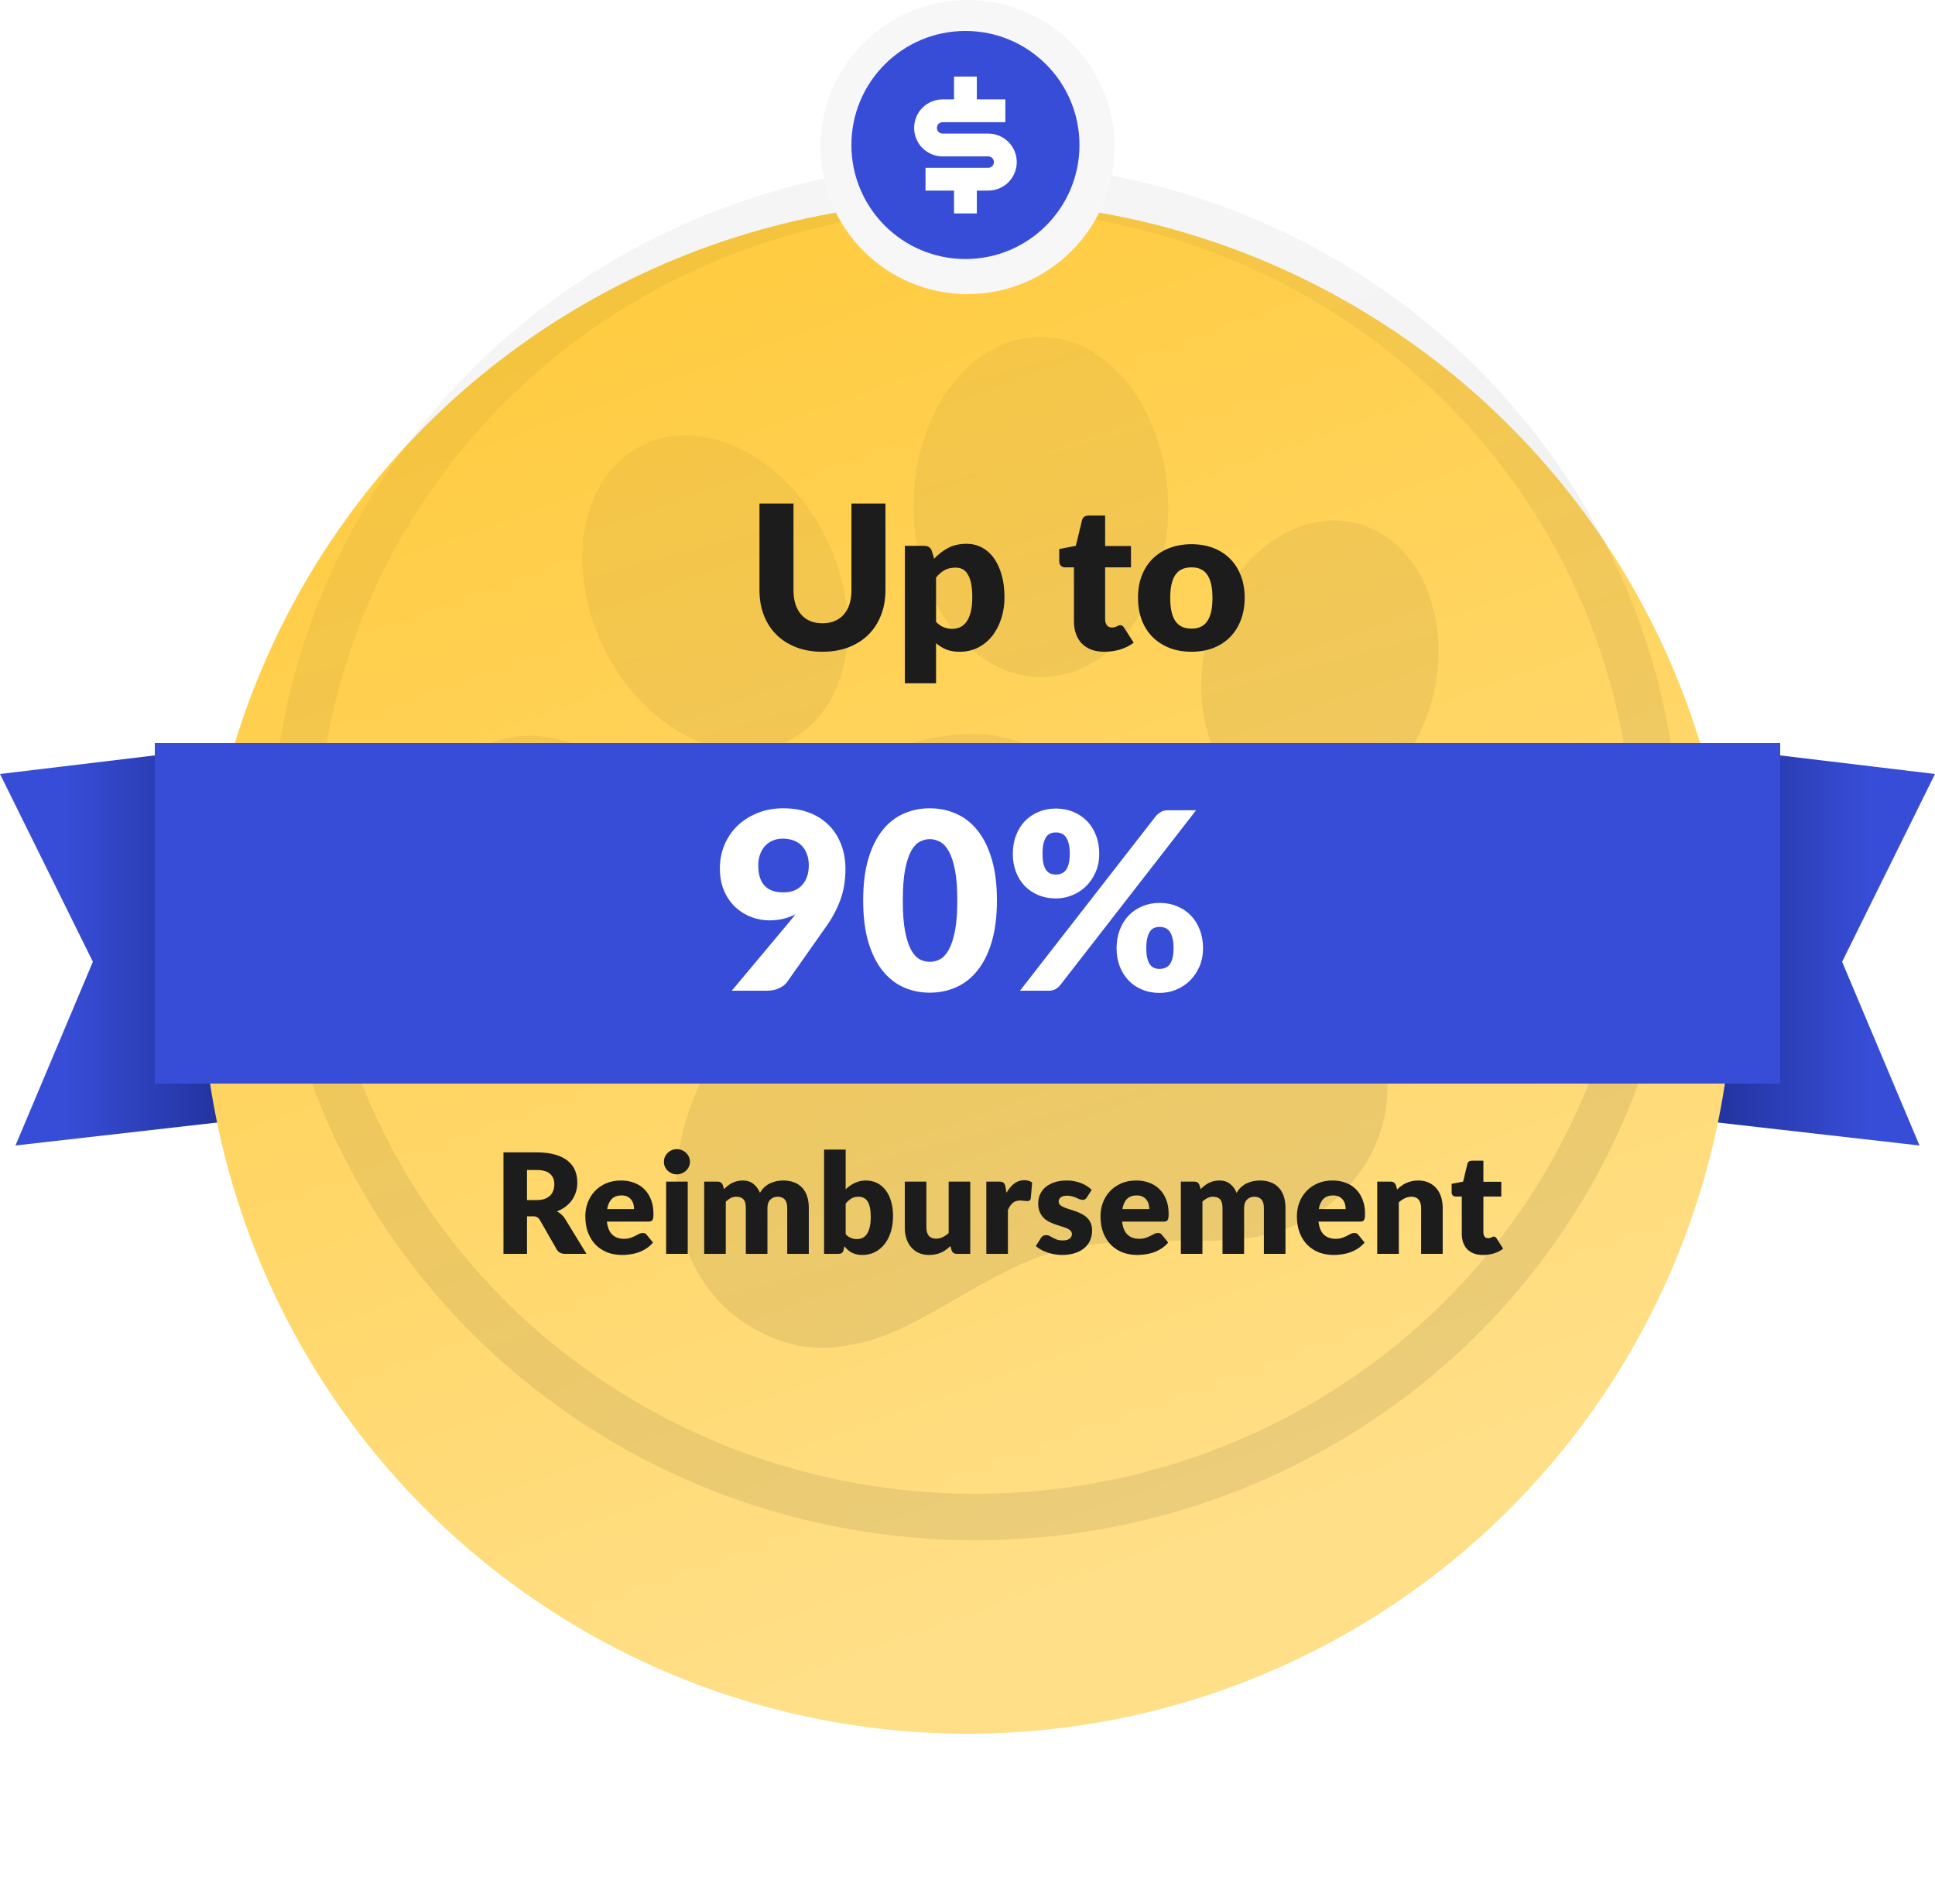 <svg width="125" height="123" viewBox="0 0 125 123" fill="none" xmlns="http://www.w3.org/2000/svg">
<path d="M25 47L0 50L6 62.131L1 74L27 71.04L25 47Z" fill="url(#paint0_linear_86_9936)"/>
<path d="M100 47L125 50L119 62.131L124 74L98 71.04L100 47Z" fill="url(#paint1_linear_86_9936)"/>
<g filter="url(#filter0_ddi_86_9936)">
<circle cx="62.5" cy="56.5" r="49.5" fill="url(#paint2_linear_86_9936)"/>
</g>
<ellipse cx="63" cy="55" rx="44" ry="43" stroke="url(#paint3_linear_86_9936)" stroke-opacity="0.08" stroke-width="3"/>
<path fill-rule="evenodd" clip-rule="evenodd" d="M55.437 86.783C55.172 86.835 54.908 86.891 54.643 86.938C53.151 87.194 51.691 87.085 50.281 86.562C47.847 85.656 46.022 84.074 44.851 81.783C44.418 80.924 44.105 80.011 43.92 79.068C43.7 77.964 43.629 76.835 43.708 75.71C43.831 73.905 44.28 72.177 44.987 70.505C45.521 69.251 46.185 68.053 46.968 66.93C47.695 65.874 48.335 64.761 48.881 63.604C49.579 62.151 50.16 60.653 50.73 59.148C51.233 57.818 51.72 56.485 52.282 55.18C52.694 54.192 53.178 53.234 53.729 52.313C54.43 51.168 55.265 50.134 56.357 49.314C57.169 48.705 58.087 48.246 59.065 47.963C60.175 47.636 61.323 47.453 62.479 47.418C64.226 47.371 65.95 47.782 67.474 48.609C68.54 49.177 69.502 49.886 70.425 50.649C71.405 51.459 72.336 52.322 73.285 53.167C74.354 54.117 75.444 55.043 76.607 55.883C77.765 56.718 78.997 57.451 80.289 58.071C81.851 58.815 83.311 59.747 84.637 60.847C85.772 61.787 86.77 62.878 87.601 64.088C88.248 65.032 88.758 66.061 89.115 67.145C89.657 68.804 89.792 70.494 89.418 72.217C89.073 73.813 88.332 75.221 87.263 76.466C86.476 77.382 85.571 78.161 84.502 78.746C84.124 78.955 83.731 79.136 83.326 79.287C83.27 79.308 83.216 79.332 83.163 79.358C83.116 79.401 83.051 79.395 82.995 79.416C82.949 79.437 82.895 79.43 82.857 79.47L81.791 79.755C81.74 79.738 81.698 79.771 81.652 79.778L81.426 79.838C80.509 80.053 79.577 80.103 78.643 80.138C77.061 80.196 75.479 80.139 73.896 80.166C72.616 80.179 71.337 80.278 70.069 80.463C69.193 80.603 68.329 80.806 67.483 81.072C66.806 81.278 66.154 81.564 65.514 81.867C64.253 82.467 63.047 83.164 61.84 83.862C60.564 84.602 59.287 85.338 57.939 85.942C57.39 86.186 56.838 86.418 56.253 86.57C56.133 86.599 56.019 86.649 55.897 86.679C55.74 86.711 55.597 86.778 55.435 86.785M66.208 21.841C68.185 21.554 69.907 22.118 71.43 23.326C72.474 24.155 73.267 25.185 73.898 26.345C74.434 27.342 74.833 28.406 75.084 29.509C75.555 31.519 75.589 33.609 75.181 35.641C74.915 37.057 74.398 38.419 73.656 39.664C72.984 40.776 72.146 41.746 71.067 42.5C70.308 43.028 69.486 43.411 68.578 43.597C67.007 43.925 65.53 43.673 64.144 42.915C62.96 42.267 62.026 41.35 61.259 40.264C60.729 39.506 60.292 38.688 59.957 37.827C59.724 37.239 59.535 36.635 59.39 36.02C59.051 34.568 58.938 33.098 59.051 31.61C59.156 30.037 59.54 28.491 60.186 27.043C60.742 25.819 61.476 24.712 62.462 23.776C63.176 23.087 64.022 22.544 64.95 22.18C64.975 22.155 65.009 22.154 65.038 22.144L65.13 22.119C65.174 22.102 65.225 22.11 65.257 22.069L65.886 21.901C65.934 21.921 65.975 21.887 66.02 21.881L66.112 21.856C66.142 21.848 66.173 21.833 66.208 21.841ZM28.056 55.877C27.932 55.296 27.887 54.704 27.891 54.108C27.901 52.95 28.125 51.837 28.66 50.793C29.228 49.647 30.169 48.719 31.332 48.156C32.299 47.685 33.329 47.499 34.399 47.535C35.629 47.574 36.792 47.891 37.892 48.414C39.597 49.224 40.984 50.411 42.118 51.89C42.713 52.666 43.204 53.5 43.591 54.394C43.779 54.828 43.933 55.273 44.066 55.728C44.319 56.583 44.451 57.469 44.46 58.362C44.467 59.559 44.248 60.709 43.699 61.791C43.1 63.007 42.081 63.978 40.827 64.528C39.882 64.95 38.884 65.103 37.855 65.056C36.471 64.992 35.19 64.588 33.984 63.942C32.822 63.314 31.78 62.493 30.904 61.514C30.036 60.56 29.328 59.475 28.806 58.3L28.541 57.67C28.491 57.576 28.474 57.471 28.421 57.38C28.399 57.341 28.395 57.3 28.382 57.257C28.36 57.208 28.369 57.144 28.322 57.101L28.107 56.3C28.139 56.213 28.092 56.139 28.076 56.059C28.066 56 28.033 55.941 28.056 55.877ZM38.079 39.433C37.66 37.841 37.506 36.347 37.679 34.822C37.808 33.669 38.114 32.566 38.676 31.536C39.279 30.424 40.108 29.521 41.234 28.899C42.359 28.276 43.566 28.044 44.842 28.145C45.966 28.236 47.015 28.572 48.006 29.085C49.585 29.903 50.868 31.059 51.936 32.454C52.614 33.34 53.176 34.294 53.62 35.314C53.874 35.892 54.089 36.485 54.265 37.092C54.488 37.857 54.638 38.64 54.716 39.433C54.872 41.093 54.719 42.718 54.091 44.288C53.715 45.258 53.125 46.136 52.362 46.857C51.514 47.657 50.447 48.195 49.296 48.405C48.237 48.606 47.189 48.529 46.158 48.249C44.812 47.885 43.625 47.225 42.551 46.361C41.295 45.337 40.243 44.092 39.45 42.688C39.006 41.919 38.636 41.111 38.345 40.275C38.24 39.999 38.151 39.718 38.079 39.433ZM92.642 39.572L92.691 39.756C93.031 41.308 92.999 42.862 92.694 44.418C92.456 45.633 92.031 46.807 91.432 47.898C90.656 49.305 89.642 50.512 88.297 51.434C87.504 51.989 86.605 52.382 85.657 52.588C84.281 52.895 82.845 52.706 81.609 52.055C80.554 51.509 79.742 50.708 79.102 49.733C78.535 48.863 78.127 47.9 77.898 46.888C77.374 44.655 77.548 42.452 78.291 40.28C78.54 39.546 78.865 38.839 79.26 38.169C80.075 36.794 81.115 35.627 82.484 34.755C83.251 34.259 84.108 33.913 85.006 33.737C86.356 33.468 87.754 33.674 88.957 34.318C90.076 34.908 90.917 35.782 91.567 36.843C91.927 37.428 92.212 38.049 92.412 38.707L92.461 38.892C92.515 39.12 92.575 39.347 92.642 39.572Z" fill="url(#paint4_linear_86_9936)" fill-opacity="0.08" style="mix-blend-mode:plus-darker"/>
<g filter="url(#filter1_d_86_9936)">
<rect x="10" y="47" width="105" height="22" fill="#374DD7"/>
</g>
<path d="M48.984 55.904C48.984 57.067 49.523 57.648 50.6 57.648C51.128 57.648 51.533 57.491 51.816 57.176C52.104 56.856 52.248 56.432 52.248 55.904C52.248 55.621 52.205 55.373 52.12 55.16C52.04 54.941 51.925 54.76 51.776 54.616C51.632 54.472 51.456 54.363 51.248 54.288C51.04 54.213 50.813 54.176 50.568 54.176C50.317 54.176 50.093 54.221 49.896 54.312C49.704 54.397 49.539 54.517 49.4 54.672C49.267 54.827 49.163 55.011 49.088 55.224C49.019 55.432 48.984 55.659 48.984 55.904ZM50.968 59.584C51.043 59.493 51.115 59.405 51.184 59.32C51.253 59.235 51.317 59.149 51.376 59.064C50.885 59.325 50.328 59.456 49.704 59.456C49.325 59.456 48.947 59.389 48.568 59.256C48.189 59.117 47.845 58.909 47.536 58.632C47.232 58.355 46.984 58.005 46.792 57.584C46.6 57.163 46.504 56.664 46.504 56.088C46.504 55.56 46.6 55.061 46.792 54.592C46.989 54.123 47.267 53.712 47.624 53.36C47.987 53.008 48.419 52.731 48.92 52.528C49.421 52.32 49.981 52.216 50.6 52.216C51.229 52.216 51.792 52.312 52.288 52.504C52.784 52.696 53.203 52.965 53.544 53.312C53.891 53.659 54.155 54.072 54.336 54.552C54.523 55.027 54.616 55.552 54.616 56.128C54.616 56.891 54.501 57.573 54.272 58.176C54.043 58.779 53.736 59.347 53.352 59.88L50.84 63.448C50.728 63.603 50.557 63.733 50.328 63.84C50.104 63.947 49.848 64 49.56 64H47.272L50.968 59.584ZM64.401 58.168C64.401 59.187 64.292 60.069 64.073 60.816C63.855 61.563 63.551 62.181 63.161 62.672C62.777 63.163 62.319 63.528 61.785 63.768C61.257 64.008 60.684 64.128 60.065 64.128C59.447 64.128 58.873 64.008 58.345 63.768C57.823 63.528 57.369 63.163 56.985 62.672C56.601 62.181 56.3 61.563 56.081 60.816C55.868 60.069 55.761 59.187 55.761 58.168C55.761 57.149 55.868 56.267 56.081 55.52C56.3 54.773 56.601 54.155 56.985 53.664C57.369 53.173 57.823 52.811 58.345 52.576C58.873 52.336 59.447 52.216 60.065 52.216C60.684 52.216 61.257 52.336 61.785 52.576C62.319 52.811 62.777 53.173 63.161 53.664C63.551 54.155 63.855 54.773 64.073 55.52C64.292 56.267 64.401 57.149 64.401 58.168ZM61.841 58.168C61.841 57.363 61.791 56.704 61.689 56.192C61.588 55.675 61.452 55.269 61.281 54.976C61.116 54.683 60.927 54.483 60.713 54.376C60.5 54.264 60.284 54.208 60.065 54.208C59.847 54.208 59.631 54.264 59.417 54.376C59.209 54.483 59.023 54.683 58.857 54.976C58.697 55.269 58.567 55.675 58.465 56.192C58.369 56.704 58.321 57.363 58.321 58.168C58.321 58.979 58.369 59.64 58.465 60.152C58.567 60.664 58.697 61.069 58.857 61.368C59.023 61.661 59.209 61.864 59.417 61.976C59.631 62.083 59.847 62.136 60.065 62.136C60.284 62.136 60.5 62.083 60.713 61.976C60.927 61.864 61.116 61.661 61.281 61.368C61.452 61.069 61.588 60.664 61.689 60.152C61.791 59.64 61.841 58.979 61.841 58.168ZM71.01 55.168C71.01 55.595 70.933 55.984 70.778 56.336C70.624 56.688 70.418 56.992 70.162 57.248C69.906 57.499 69.608 57.693 69.266 57.832C68.93 57.971 68.579 58.04 68.21 58.04C67.805 58.04 67.432 57.971 67.091 57.832C66.754 57.693 66.461 57.499 66.21 57.248C65.965 56.992 65.773 56.688 65.635 56.336C65.496 55.984 65.427 55.595 65.427 55.168C65.427 54.725 65.496 54.325 65.635 53.968C65.773 53.605 65.965 53.296 66.21 53.04C66.461 52.784 66.754 52.587 67.091 52.448C67.432 52.304 67.805 52.232 68.21 52.232C68.616 52.232 68.989 52.304 69.331 52.448C69.677 52.587 69.973 52.784 70.219 53.04C70.469 53.296 70.664 53.605 70.802 53.968C70.941 54.325 71.01 54.725 71.01 55.168ZM69.106 55.168C69.106 54.896 69.082 54.672 69.034 54.496C68.992 54.315 68.93 54.171 68.85 54.064C68.77 53.957 68.674 53.883 68.562 53.84C68.456 53.797 68.338 53.776 68.21 53.776C68.082 53.776 67.965 53.797 67.859 53.84C67.752 53.883 67.661 53.957 67.587 54.064C67.512 54.171 67.453 54.315 67.41 54.496C67.368 54.672 67.347 54.896 67.347 55.168C67.347 55.424 67.368 55.637 67.41 55.808C67.453 55.979 67.512 56.115 67.587 56.216C67.661 56.317 67.752 56.389 67.859 56.432C67.965 56.475 68.082 56.496 68.21 56.496C68.338 56.496 68.456 56.475 68.562 56.432C68.674 56.389 68.77 56.317 68.85 56.216C68.93 56.115 68.992 55.979 69.034 55.808C69.082 55.637 69.106 55.424 69.106 55.168ZM74.674 52.712C74.754 52.621 74.853 52.539 74.971 52.464C75.088 52.384 75.251 52.344 75.459 52.344H77.266L68.483 63.648C68.403 63.749 68.301 63.835 68.178 63.904C68.061 63.968 67.917 64 67.746 64H65.891L74.674 52.712ZM77.715 61.264C77.715 61.691 77.637 62.083 77.483 62.44C77.328 62.792 77.123 63.096 76.867 63.352C76.611 63.603 76.312 63.797 75.971 63.936C75.635 64.075 75.282 64.144 74.915 64.144C74.509 64.144 74.136 64.075 73.794 63.936C73.459 63.797 73.165 63.603 72.915 63.352C72.669 63.096 72.477 62.792 72.338 62.44C72.2 62.083 72.13 61.691 72.13 61.264C72.13 60.821 72.2 60.421 72.338 60.064C72.477 59.701 72.669 59.392 72.915 59.136C73.165 58.88 73.459 58.683 73.794 58.544C74.136 58.4 74.509 58.328 74.915 58.328C75.32 58.328 75.693 58.4 76.034 58.544C76.381 58.683 76.677 58.88 76.922 59.136C77.173 59.392 77.368 59.701 77.507 60.064C77.645 60.421 77.715 60.821 77.715 61.264ZM75.811 61.264C75.811 60.997 75.787 60.776 75.739 60.6C75.696 60.419 75.635 60.275 75.555 60.168C75.475 60.061 75.379 59.987 75.266 59.944C75.16 59.901 75.043 59.88 74.915 59.88C74.787 59.88 74.669 59.901 74.562 59.944C74.456 59.987 74.365 60.061 74.29 60.168C74.216 60.275 74.157 60.419 74.115 60.6C74.072 60.776 74.05 60.997 74.05 61.264C74.05 61.52 74.072 61.733 74.115 61.904C74.157 62.075 74.216 62.211 74.29 62.312C74.365 62.413 74.456 62.485 74.562 62.528C74.669 62.571 74.787 62.592 74.915 62.592C75.043 62.592 75.16 62.571 75.266 62.528C75.379 62.485 75.475 62.413 75.555 62.312C75.635 62.211 75.696 62.075 75.739 61.904C75.787 61.733 75.811 61.52 75.811 61.264Z" fill="white"/>
<path d="M34.656 77.526C34.863 77.526 35.039 77.501 35.183 77.45C35.33 77.395 35.45 77.322 35.543 77.229C35.636 77.136 35.703 77.028 35.745 76.905C35.787 76.779 35.808 76.644 35.808 76.5C35.808 76.212 35.714 75.987 35.525 75.825C35.339 75.663 35.049 75.582 34.656 75.582H34.044V77.526H34.656ZM37.887 81H36.51C36.255 81 36.072 80.904 35.961 80.712L34.872 78.808C34.821 78.728 34.764 78.669 34.701 78.633C34.638 78.594 34.548 78.575 34.431 78.575H34.044V81H32.523V74.444H34.656C35.13 74.444 35.534 74.493 35.867 74.592C36.203 74.688 36.476 74.823 36.686 74.997C36.899 75.171 37.053 75.376 37.149 75.614C37.245 75.85 37.293 76.109 37.293 76.388C37.293 76.6 37.265 76.802 37.208 76.99C37.151 77.18 37.067 77.355 36.956 77.517C36.845 77.676 36.707 77.819 36.542 77.945C36.38 78.07 36.192 78.174 35.979 78.255C36.078 78.306 36.171 78.371 36.258 78.448C36.345 78.523 36.423 78.614 36.492 78.719L37.887 81ZM40.961 78.106C40.961 77.996 40.946 77.888 40.916 77.782C40.889 77.677 40.843 77.585 40.777 77.504C40.714 77.419 40.63 77.352 40.525 77.301C40.42 77.25 40.292 77.225 40.142 77.225C39.878 77.225 39.671 77.301 39.521 77.454C39.371 77.604 39.272 77.822 39.224 78.106H40.961ZM39.206 78.916C39.251 79.306 39.37 79.59 39.562 79.767C39.754 79.941 40.001 80.028 40.304 80.028C40.466 80.028 40.606 80.008 40.723 79.969C40.84 79.93 40.943 79.887 41.033 79.839C41.126 79.791 41.21 79.748 41.285 79.709C41.363 79.669 41.444 79.65 41.528 79.65C41.639 79.65 41.723 79.691 41.78 79.772L42.185 80.271C42.041 80.436 41.885 80.571 41.717 80.676C41.552 80.778 41.381 80.859 41.204 80.919C41.03 80.976 40.855 81.015 40.678 81.036C40.504 81.06 40.337 81.072 40.178 81.072C39.851 81.072 39.544 81.019 39.256 80.915C38.971 80.806 38.72 80.647 38.504 80.438C38.291 80.228 38.122 79.966 37.996 79.654C37.873 79.343 37.811 78.98 37.811 78.566C37.811 78.254 37.864 77.958 37.969 77.679C38.077 77.4 38.23 77.156 38.428 76.945C38.629 76.736 38.87 76.569 39.152 76.446C39.437 76.323 39.758 76.261 40.115 76.261C40.424 76.261 40.706 76.309 40.961 76.406C41.219 76.501 41.44 76.641 41.623 76.824C41.809 77.007 41.953 77.232 42.055 77.499C42.16 77.763 42.212 78.063 42.212 78.399C42.212 78.504 42.208 78.59 42.199 78.656C42.19 78.722 42.173 78.774 42.149 78.813C42.125 78.852 42.092 78.879 42.05 78.894C42.011 78.909 41.96 78.916 41.897 78.916H39.206ZM44.427 76.334V81H43.032V76.334H44.427ZM44.571 75.055C44.571 75.166 44.548 75.272 44.503 75.371C44.458 75.466 44.397 75.552 44.319 75.627C44.241 75.699 44.149 75.757 44.044 75.802C43.942 75.844 43.833 75.865 43.716 75.865C43.602 75.865 43.495 75.844 43.396 75.802C43.297 75.757 43.209 75.699 43.131 75.627C43.056 75.552 42.996 75.466 42.951 75.371C42.909 75.272 42.888 75.166 42.888 75.055C42.888 74.942 42.909 74.835 42.951 74.736C42.996 74.637 43.056 74.55 43.131 74.475C43.209 74.4 43.297 74.341 43.396 74.299C43.495 74.257 43.602 74.237 43.716 74.237C43.833 74.237 43.942 74.257 44.044 74.299C44.149 74.341 44.241 74.4 44.319 74.475C44.397 74.55 44.458 74.637 44.503 74.736C44.548 74.835 44.571 74.942 44.571 75.055ZM45.49 81V76.334H46.354C46.528 76.334 46.642 76.412 46.696 76.567L46.772 76.82C46.85 76.739 46.931 76.665 47.015 76.599C47.099 76.53 47.189 76.472 47.285 76.424C47.384 76.373 47.489 76.334 47.6 76.306C47.714 76.276 47.839 76.261 47.974 76.261C48.256 76.261 48.488 76.335 48.671 76.482C48.857 76.626 48.998 76.82 49.094 77.062C49.172 76.918 49.267 76.796 49.378 76.694C49.492 76.591 49.613 76.509 49.742 76.446C49.874 76.383 50.012 76.337 50.156 76.306C50.303 76.276 50.449 76.261 50.593 76.261C50.86 76.261 51.097 76.302 51.304 76.383C51.511 76.461 51.683 76.576 51.821 76.73C51.962 76.879 52.069 77.066 52.141 77.287C52.213 77.507 52.249 77.755 52.249 78.034V81H50.854V78.034C50.854 77.552 50.647 77.31 50.233 77.31C50.044 77.31 49.886 77.373 49.76 77.499C49.637 77.622 49.576 77.8 49.576 78.034V81H48.181V78.034C48.181 77.767 48.128 77.58 48.023 77.472C47.918 77.364 47.764 77.31 47.56 77.31C47.434 77.31 47.314 77.338 47.2 77.395C47.089 77.453 46.984 77.529 46.885 77.625V81H45.49ZM54.63 79.731C54.735 79.845 54.849 79.926 54.972 79.974C55.095 80.022 55.219 80.046 55.345 80.046C55.477 80.046 55.599 80.022 55.71 79.974C55.821 79.923 55.915 79.842 55.993 79.731C56.074 79.617 56.137 79.469 56.182 79.285C56.227 79.1 56.25 78.871 56.25 78.602C56.25 78.368 56.232 78.169 56.196 78.007C56.163 77.843 56.112 77.709 56.043 77.607C55.977 77.502 55.893 77.427 55.791 77.382C55.692 77.334 55.578 77.31 55.449 77.31C55.278 77.31 55.129 77.347 55.003 77.422C54.877 77.498 54.753 77.607 54.63 77.751V79.731ZM54.63 76.829C54.81 76.657 55.006 76.521 55.219 76.419C55.435 76.314 55.675 76.261 55.939 76.261C56.203 76.261 56.443 76.316 56.659 76.424C56.875 76.531 57.06 76.686 57.213 76.887C57.366 77.085 57.483 77.325 57.564 77.607C57.648 77.889 57.69 78.204 57.69 78.552C57.69 78.93 57.642 79.273 57.546 79.582C57.45 79.891 57.313 80.157 57.136 80.379C56.962 80.598 56.754 80.769 56.511 80.892C56.268 81.012 55.999 81.072 55.705 81.072C55.564 81.072 55.438 81.058 55.327 81.031C55.216 81.004 55.114 80.967 55.021 80.919C54.928 80.868 54.843 80.808 54.765 80.739C54.69 80.67 54.616 80.595 54.544 80.514L54.495 80.748C54.471 80.844 54.432 80.91 54.378 80.946C54.324 80.982 54.252 81 54.162 81H53.235V74.263H54.63V76.829ZM62.678 76.334V81H61.814C61.64 81 61.526 80.922 61.472 80.766L61.391 80.496C61.301 80.583 61.208 80.662 61.112 80.734C61.016 80.803 60.912 80.864 60.801 80.915C60.693 80.963 60.575 81 60.446 81.027C60.32 81.057 60.182 81.072 60.032 81.072C59.777 81.072 59.55 81.028 59.352 80.942C59.157 80.852 58.992 80.727 58.857 80.568C58.722 80.409 58.62 80.222 58.551 80.005C58.482 79.79 58.448 79.552 58.448 79.294V76.334H59.843V79.294C59.843 79.525 59.895 79.704 60 79.83C60.105 79.956 60.26 80.019 60.464 80.019C60.617 80.019 60.759 79.987 60.891 79.924C61.026 79.859 61.157 79.77 61.283 79.659V76.334H62.678ZM65.021 77.053C65.165 76.802 65.33 76.603 65.516 76.46C65.705 76.316 65.921 76.243 66.164 76.243C66.374 76.243 66.545 76.293 66.677 76.392L66.587 77.418C66.572 77.484 66.546 77.529 66.51 77.553C66.477 77.577 66.431 77.589 66.371 77.589C66.347 77.589 66.315 77.588 66.276 77.585C66.237 77.582 66.197 77.579 66.155 77.576C66.113 77.57 66.069 77.565 66.024 77.562C65.982 77.556 65.943 77.553 65.907 77.553C65.703 77.553 65.54 77.607 65.417 77.715C65.297 77.823 65.195 77.973 65.111 78.165V81H63.716V76.334H64.544C64.613 76.334 64.67 76.34 64.715 76.352C64.763 76.364 64.802 76.383 64.832 76.41C64.865 76.434 64.889 76.467 64.904 76.509C64.922 76.551 64.937 76.602 64.949 76.662L65.021 77.053ZM70.208 77.355C70.172 77.412 70.133 77.453 70.091 77.477C70.052 77.501 70.001 77.513 69.938 77.513C69.872 77.513 69.806 77.499 69.74 77.472C69.674 77.442 69.602 77.41 69.524 77.377C69.449 77.344 69.363 77.314 69.267 77.287C69.171 77.257 69.062 77.243 68.939 77.243C68.762 77.243 68.625 77.277 68.529 77.346C68.436 77.412 68.39 77.505 68.39 77.625C68.39 77.712 68.42 77.784 68.48 77.841C68.543 77.898 68.625 77.949 68.727 77.994C68.829 78.036 68.945 78.076 69.074 78.115C69.203 78.154 69.335 78.198 69.47 78.246C69.605 78.294 69.737 78.351 69.866 78.417C69.995 78.48 70.11 78.559 70.212 78.656C70.314 78.749 70.395 78.862 70.455 78.998C70.518 79.132 70.55 79.294 70.55 79.484C70.55 79.715 70.508 79.927 70.424 80.123C70.34 80.317 70.214 80.486 70.046 80.626C69.881 80.767 69.675 80.877 69.429 80.955C69.186 81.033 68.906 81.072 68.588 81.072C68.429 81.072 68.27 81.057 68.111 81.027C67.952 80.997 67.797 80.957 67.647 80.906C67.5 80.855 67.364 80.794 67.238 80.725C67.112 80.653 67.004 80.577 66.914 80.496L67.238 79.983C67.274 79.923 67.319 79.876 67.373 79.844C67.43 79.808 67.502 79.79 67.589 79.79C67.67 79.79 67.742 79.808 67.805 79.844C67.871 79.879 67.941 79.918 68.016 79.96C68.091 80.002 68.178 80.041 68.277 80.078C68.379 80.114 68.507 80.132 68.66 80.132C68.768 80.132 68.859 80.121 68.934 80.1C69.009 80.076 69.069 80.044 69.114 80.005C69.159 79.966 69.192 79.923 69.213 79.875C69.234 79.827 69.245 79.778 69.245 79.727C69.245 79.633 69.213 79.557 69.15 79.497C69.087 79.437 69.005 79.386 68.903 79.344C68.801 79.299 68.684 79.258 68.552 79.222C68.423 79.183 68.291 79.14 68.156 79.092C68.021 79.044 67.887 78.987 67.755 78.921C67.626 78.852 67.511 78.766 67.409 78.665C67.307 78.559 67.224 78.432 67.161 78.282C67.098 78.132 67.067 77.951 67.067 77.737C67.067 77.54 67.104 77.352 67.179 77.175C67.257 76.995 67.373 76.838 67.526 76.703C67.679 76.567 67.871 76.461 68.102 76.383C68.333 76.302 68.603 76.261 68.912 76.261C69.08 76.261 69.242 76.276 69.398 76.306C69.557 76.337 69.705 76.379 69.843 76.433C69.981 76.487 70.107 76.551 70.221 76.626C70.335 76.698 70.436 76.778 70.523 76.865L70.208 77.355ZM74.243 78.106C74.243 77.996 74.228 77.888 74.198 77.782C74.171 77.677 74.124 77.585 74.058 77.504C73.995 77.419 73.911 77.352 73.806 77.301C73.701 77.25 73.573 77.225 73.424 77.225C73.159 77.225 72.953 77.301 72.802 77.454C72.653 77.604 72.553 77.822 72.505 78.106H74.243ZM72.487 78.916C72.532 79.306 72.651 79.59 72.843 79.767C73.035 79.941 73.282 80.028 73.585 80.028C73.748 80.028 73.887 80.008 74.004 79.969C74.121 79.93 74.225 79.887 74.314 79.839C74.407 79.791 74.492 79.748 74.567 79.709C74.644 79.669 74.725 79.65 74.809 79.65C74.921 79.65 75.004 79.691 75.061 79.772L75.466 80.271C75.323 80.436 75.166 80.571 74.999 80.676C74.834 80.778 74.662 80.859 74.486 80.919C74.311 80.976 74.136 81.015 73.959 81.036C73.785 81.06 73.618 81.072 73.46 81.072C73.132 81.072 72.825 81.019 72.537 80.915C72.252 80.806 72.001 80.647 71.785 80.438C71.573 80.228 71.403 79.966 71.277 79.654C71.154 79.343 71.093 78.98 71.093 78.566C71.093 78.254 71.145 77.958 71.25 77.679C71.358 77.4 71.511 77.156 71.709 76.945C71.91 76.736 72.151 76.569 72.433 76.446C72.719 76.323 73.04 76.261 73.397 76.261C73.706 76.261 73.987 76.309 74.243 76.406C74.501 76.501 74.721 76.641 74.904 76.824C75.09 77.007 75.234 77.232 75.336 77.499C75.441 77.763 75.493 78.063 75.493 78.399C75.493 78.504 75.489 78.59 75.48 78.656C75.471 78.722 75.454 78.774 75.43 78.813C75.406 78.852 75.374 78.879 75.332 78.894C75.293 78.909 75.242 78.916 75.178 78.916H72.487ZM76.282 81V76.334H77.146C77.32 76.334 77.434 76.412 77.488 76.567L77.564 76.82C77.642 76.739 77.723 76.665 77.807 76.599C77.891 76.53 77.981 76.472 78.077 76.424C78.176 76.373 78.281 76.334 78.392 76.306C78.506 76.276 78.631 76.261 78.766 76.261C79.048 76.261 79.28 76.335 79.463 76.482C79.649 76.626 79.79 76.82 79.886 77.062C79.964 76.918 80.059 76.796 80.17 76.694C80.284 76.591 80.405 76.509 80.534 76.446C80.666 76.383 80.804 76.337 80.948 76.306C81.095 76.276 81.241 76.261 81.385 76.261C81.652 76.261 81.889 76.302 82.096 76.383C82.303 76.461 82.475 76.576 82.613 76.73C82.754 76.879 82.861 77.066 82.933 77.287C83.005 77.507 83.041 77.755 83.041 78.034V81H81.646V78.034C81.646 77.552 81.439 77.31 81.025 77.31C80.836 77.31 80.678 77.373 80.552 77.499C80.429 77.622 80.368 77.8 80.368 78.034V81H78.973V78.034C78.973 77.767 78.92 77.58 78.815 77.472C78.71 77.364 78.556 77.31 78.352 77.31C78.226 77.31 78.106 77.338 77.992 77.395C77.881 77.453 77.776 77.529 77.677 77.625V81H76.282ZM86.929 78.106C86.929 77.996 86.914 77.888 86.884 77.782C86.857 77.677 86.811 77.585 86.745 77.504C86.682 77.419 86.598 77.352 86.493 77.301C86.388 77.25 86.26 77.225 86.11 77.225C85.846 77.225 85.639 77.301 85.489 77.454C85.339 77.604 85.24 77.822 85.192 78.106H86.929ZM85.174 78.916C85.219 79.306 85.338 79.59 85.53 79.767C85.722 79.941 85.969 80.028 86.272 80.028C86.434 80.028 86.574 80.008 86.691 79.969C86.808 79.93 86.911 79.887 87.001 79.839C87.094 79.791 87.178 79.748 87.253 79.709C87.331 79.669 87.412 79.65 87.496 79.65C87.607 79.65 87.691 79.691 87.748 79.772L88.153 80.271C88.009 80.436 87.853 80.571 87.685 80.676C87.52 80.778 87.349 80.859 87.172 80.919C86.998 80.976 86.823 81.015 86.646 81.036C86.472 81.06 86.305 81.072 86.146 81.072C85.819 81.072 85.512 81.019 85.224 80.915C84.939 80.806 84.688 80.647 84.472 80.438C84.259 80.228 84.09 79.966 83.964 79.654C83.841 79.343 83.779 78.98 83.779 78.566C83.779 78.254 83.832 77.958 83.937 77.679C84.045 77.4 84.198 77.156 84.396 76.945C84.597 76.736 84.838 76.569 85.12 76.446C85.405 76.323 85.726 76.261 86.083 76.261C86.392 76.261 86.674 76.309 86.929 76.406C87.187 76.501 87.408 76.641 87.591 76.824C87.777 77.007 87.921 77.232 88.023 77.499C88.128 77.763 88.18 78.063 88.18 78.399C88.18 78.504 88.176 78.59 88.167 78.656C88.158 78.722 88.141 78.774 88.117 78.813C88.093 78.852 88.06 78.879 88.018 78.894C87.979 78.909 87.928 78.916 87.865 78.916H85.174ZM90.255 76.838C90.345 76.754 90.438 76.675 90.534 76.603C90.63 76.531 90.732 76.472 90.84 76.424C90.951 76.373 91.07 76.334 91.196 76.306C91.325 76.276 91.464 76.261 91.614 76.261C91.869 76.261 92.094 76.306 92.289 76.397C92.487 76.484 92.654 76.606 92.789 76.766C92.924 76.921 93.026 77.109 93.095 77.328C93.164 77.544 93.198 77.779 93.198 78.034V81H91.803V78.034C91.803 77.806 91.751 77.629 91.646 77.504C91.541 77.374 91.386 77.31 91.182 77.31C91.029 77.31 90.885 77.343 90.75 77.409C90.618 77.472 90.489 77.559 90.363 77.67V81H88.968V76.334H89.832C90.006 76.334 90.12 76.412 90.174 76.567L90.255 76.838ZM95.799 81.072C95.577 81.072 95.381 81.04 95.21 80.978C95.042 80.912 94.899 80.82 94.782 80.703C94.668 80.583 94.581 80.439 94.521 80.271C94.461 80.103 94.431 79.915 94.431 79.709V77.296H94.035C93.963 77.296 93.902 77.274 93.851 77.229C93.8 77.181 93.774 77.112 93.774 77.022V76.478L94.517 76.334L94.791 75.195C94.827 75.051 94.929 74.979 95.097 74.979H95.826V76.343H96.983V77.296H95.826V79.614C95.826 79.722 95.852 79.812 95.903 79.884C95.957 79.953 96.033 79.987 96.132 79.987C96.183 79.987 96.225 79.983 96.258 79.974C96.294 79.962 96.324 79.95 96.348 79.938C96.375 79.923 96.399 79.911 96.42 79.902C96.444 79.89 96.471 79.884 96.501 79.884C96.543 79.884 96.576 79.894 96.6 79.915C96.627 79.933 96.654 79.963 96.681 80.005L97.104 80.667C96.924 80.802 96.722 80.904 96.497 80.973C96.272 81.039 96.039 81.072 95.799 81.072Z" fill="#1C1C1C"/>
<path d="M53.131 40.264C53.426 40.264 53.688 40.217 53.918 40.121C54.152 40.022 54.349 39.881 54.509 39.699C54.669 39.517 54.791 39.296 54.873 39.036C54.96 38.772 55.003 38.473 55.003 38.139V32.529H57.2V38.139C57.2 38.72 57.105 39.253 56.914 39.738C56.728 40.223 56.459 40.642 56.108 40.992C55.757 41.343 55.33 41.617 54.828 41.812C54.325 42.007 53.76 42.104 53.131 42.104C52.498 42.104 51.931 42.007 51.428 41.812C50.925 41.617 50.499 41.343 50.148 40.992C49.797 40.642 49.528 40.223 49.342 39.738C49.155 39.253 49.062 38.72 49.062 38.139V32.529H51.259V38.133C51.259 38.466 51.3 38.765 51.383 39.029C51.469 39.289 51.593 39.513 51.753 39.699C51.913 39.881 52.108 40.022 52.338 40.121C52.572 40.217 52.837 40.264 53.131 40.264ZM60.469 40.167C60.621 40.332 60.785 40.449 60.963 40.518C61.141 40.587 61.327 40.622 61.522 40.622C61.708 40.622 61.88 40.585 62.035 40.511C62.191 40.438 62.326 40.321 62.438 40.16C62.556 39.996 62.647 39.783 62.712 39.523C62.776 39.264 62.809 38.947 62.809 38.575C62.809 38.219 62.783 37.92 62.731 37.678C62.679 37.435 62.605 37.24 62.51 37.093C62.419 36.941 62.309 36.833 62.178 36.767C62.048 36.703 61.903 36.67 61.743 36.67C61.448 36.67 61.206 36.724 61.015 36.833C60.824 36.941 60.642 37.099 60.469 37.307V40.167ZM60.346 36.092C60.61 35.81 60.909 35.58 61.242 35.403C61.581 35.221 61.981 35.13 62.445 35.13C62.796 35.13 63.121 35.208 63.42 35.364C63.719 35.52 63.977 35.745 64.194 36.039C64.41 36.334 64.579 36.696 64.701 37.125C64.826 37.55 64.889 38.033 64.889 38.575C64.889 39.081 64.817 39.55 64.674 39.978C64.536 40.407 64.339 40.78 64.083 41.096C63.832 41.413 63.528 41.66 63.173 41.837C62.822 42.015 62.432 42.104 62.003 42.104C61.652 42.104 61.357 42.054 61.119 41.955C60.881 41.855 60.664 41.721 60.469 41.551V44.139H58.454V35.26H59.702C59.953 35.26 60.118 35.372 60.196 35.597L60.346 36.092ZM71.352 42.104C71.031 42.104 70.747 42.059 70.5 41.968C70.258 41.872 70.052 41.74 69.883 41.571C69.718 41.398 69.593 41.19 69.506 40.947C69.419 40.704 69.376 40.434 69.376 40.135V36.651H68.804C68.7 36.651 68.611 36.618 68.537 36.553C68.464 36.484 68.427 36.384 68.427 36.254V35.468L69.499 35.26L69.896 33.615C69.948 33.407 70.095 33.303 70.338 33.303H71.391V35.273H73.061V36.651H71.391V39.998C71.391 40.154 71.428 40.284 71.501 40.388C71.579 40.488 71.69 40.538 71.833 40.538C71.906 40.538 71.967 40.531 72.015 40.518C72.067 40.501 72.11 40.483 72.145 40.466C72.184 40.444 72.219 40.427 72.249 40.414C72.284 40.397 72.323 40.388 72.366 40.388C72.427 40.388 72.474 40.403 72.509 40.434C72.548 40.459 72.587 40.503 72.626 40.563L73.237 41.519C72.977 41.714 72.684 41.861 72.359 41.961C72.034 42.056 71.698 42.104 71.352 42.104ZM76.973 35.156C77.484 35.156 77.95 35.236 78.371 35.396C78.791 35.556 79.151 35.786 79.45 36.085C79.753 36.384 79.987 36.748 80.152 37.177C80.321 37.602 80.405 38.081 80.405 38.614C80.405 39.151 80.321 39.636 80.152 40.069C79.987 40.498 79.753 40.865 79.45 41.168C79.151 41.467 78.791 41.699 78.371 41.864C77.95 42.024 77.484 42.104 76.973 42.104C76.457 42.104 75.987 42.024 75.563 41.864C75.142 41.699 74.778 41.467 74.471 41.168C74.167 40.865 73.931 40.498 73.762 40.069C73.597 39.636 73.515 39.151 73.515 38.614C73.515 38.081 73.597 37.602 73.762 37.177C73.931 36.748 74.167 36.384 74.471 36.085C74.778 35.786 75.142 35.556 75.563 35.396C75.987 35.236 76.457 35.156 76.973 35.156ZM76.973 40.609C77.437 40.609 77.777 40.447 77.994 40.121C78.215 39.792 78.325 39.294 78.325 38.627C78.325 37.959 78.215 37.463 77.994 37.138C77.777 36.813 77.437 36.651 76.973 36.651C76.496 36.651 76.148 36.813 75.927 37.138C75.706 37.463 75.595 37.959 75.595 38.627C75.595 39.294 75.706 39.792 75.927 40.121C76.148 40.447 76.496 40.609 76.973 40.609Z" fill="#1C1C1C"/>
<circle cx="62.5" cy="9.5" r="9.5" fill="#F7F7F7"/>
<circle cx="62.5" cy="9.5" r="6.233" fill="white"/>
<path d="M62.367 16.733C58.298 16.733 55 13.435 55 9.367C55 5.298 58.298 2 62.367 2C66.435 2 69.733 5.298 69.733 9.367C69.733 13.435 66.435 16.733 62.367 16.733ZM59.788 10.84V12.313H61.63V13.787H63.103V12.313H63.84C64.328 12.313 64.797 12.119 65.142 11.774C65.488 11.428 65.682 10.96 65.682 10.472C65.682 9.983 65.488 9.515 65.142 9.169C64.797 8.824 64.328 8.63 63.84 8.63H60.893C60.796 8.63 60.702 8.591 60.633 8.522C60.564 8.453 60.525 8.359 60.525 8.262C60.525 8.164 60.564 8.07 60.633 8.001C60.702 7.932 60.796 7.893 60.893 7.893H64.945V6.42H63.103V4.947H61.63V6.42H60.893C60.405 6.42 59.937 6.614 59.591 6.959C59.246 7.305 59.052 7.773 59.052 8.262C59.052 8.75 59.246 9.219 59.591 9.564C59.937 9.909 60.405 10.103 60.893 10.103H63.84C63.938 10.103 64.031 10.142 64.1 10.211C64.169 10.28 64.208 10.374 64.208 10.472C64.208 10.569 64.169 10.663 64.1 10.732C64.031 10.801 63.938 10.84 63.84 10.84H59.788Z" fill="#374DD7"/>
<defs>
<filter id="filter0_ddi_86_9936" x="3" y="4" width="119" height="119" filterUnits="userSpaceOnUse" color-interpolation-filters="sRGB">
<feFlood flood-opacity="0" result="BackgroundImageFix"/>
<feColorMatrix in="SourceAlpha" type="matrix" values="0 0 0 0 0 0 0 0 0 0 0 0 0 0 0 0 0 0 127 0" result="hardAlpha"/>
<feMorphology radius="3" operator="erode" in="SourceAlpha" result="effect1_dropShadow_86_9936"/>
<feOffset dy="7"/>
<feGaussianBlur stdDeviation="6.5"/>
<feColorMatrix type="matrix" values="0 0 0 0 0 0 0 0 0 0 0 0 0 0 0 0 0 0 0.2 0"/>
<feBlend mode="normal" in2="BackgroundImageFix" result="effect1_dropShadow_86_9936"/>
<feColorMatrix in="SourceAlpha" type="matrix" values="0 0 0 0 0 0 0 0 0 0 0 0 0 0 0 0 0 0 127 0" result="hardAlpha"/>
<feOffset dy="2"/>
<feGaussianBlur stdDeviation="2"/>
<feColorMatrix type="matrix" values="0 0 0 0 0 0 0 0 0 0 0 0 0 0 0 0 0 0 0.2 0"/>
<feBlend mode="normal" in2="effect1_dropShadow_86_9936" result="effect2_dropShadow_86_9936"/>
<feBlend mode="normal" in="SourceGraphic" in2="effect2_dropShadow_86_9936" result="shape"/>
<feColorMatrix in="SourceAlpha" type="matrix" values="0 0 0 0 0 0 0 0 0 0 0 0 0 0 0 0 0 0 127 0" result="hardAlpha"/>
<feOffset dy="-3"/>
<feComposite in2="hardAlpha" operator="arithmetic" k2="-1" k3="1"/>
<feColorMatrix type="matrix" values="0 0 0 0 0 0 0 0 0 0 0 0 0 0 0 0 0 0 0.12 0"/>
<feBlend mode="normal" in2="shape" result="effect3_innerShadow_86_9936"/>
</filter>
<filter id="filter1_d_86_9936" x="7" y="45" width="111" height="28" filterUnits="userSpaceOnUse" color-interpolation-filters="sRGB">
<feFlood flood-opacity="0" result="BackgroundImageFix"/>
<feColorMatrix in="SourceAlpha" type="matrix" values="0 0 0 0 0 0 0 0 0 0 0 0 0 0 0 0 0 0 127 0" result="hardAlpha"/>
<feOffset dy="1"/>
<feGaussianBlur stdDeviation="1.5"/>
<feColorMatrix type="matrix" values="0 0 0 0 0 0 0 0 0 0 0 0 0 0 0 0 0 0 0.2 0"/>
<feBlend mode="normal" in2="BackgroundImageFix" result="effect1_dropShadow_86_9936"/>
<feBlend mode="normal" in="SourceGraphic" in2="effect1_dropShadow_86_9936" result="shape"/>
</filter>
<linearGradient id="paint0_linear_86_9936" x1="1" y1="62" x2="17" y2="62" gradientUnits="userSpaceOnUse">
<stop offset="0.2" stop-color="#374DD7"/>
<stop offset="1" stop-color="#1D2C8F"/>
</linearGradient>
<linearGradient id="paint1_linear_86_9936" x1="124" y1="62" x2="108" y2="62" gradientUnits="userSpaceOnUse">
<stop offset="0.2" stop-color="#374DD7"/>
<stop offset="1" stop-color="#1D2C8F"/>
</linearGradient>
<linearGradient id="paint2_linear_86_9936" x1="62.5" y1="7" x2="99.464" y2="110.478" gradientUnits="userSpaceOnUse">
<stop stop-color="#FFCC42"/>
<stop offset="0.8" stop-color="#FFDF88"/>
</linearGradient>
<linearGradient id="paint3_linear_86_9936" x1="53.791" y1="26.845" x2="68.643" y2="82.127" gradientUnits="userSpaceOnUse">
<stop stop-opacity="0.5"/>
<stop offset="1"/>
</linearGradient>
<linearGradient id="paint4_linear_86_9936" x1="54.236" y1="25.022" x2="69.765" y2="82.978" gradientUnits="userSpaceOnUse">
<stop stop-opacity="0.5"/>
<stop offset="1"/>
</linearGradient>
</defs>
</svg>
